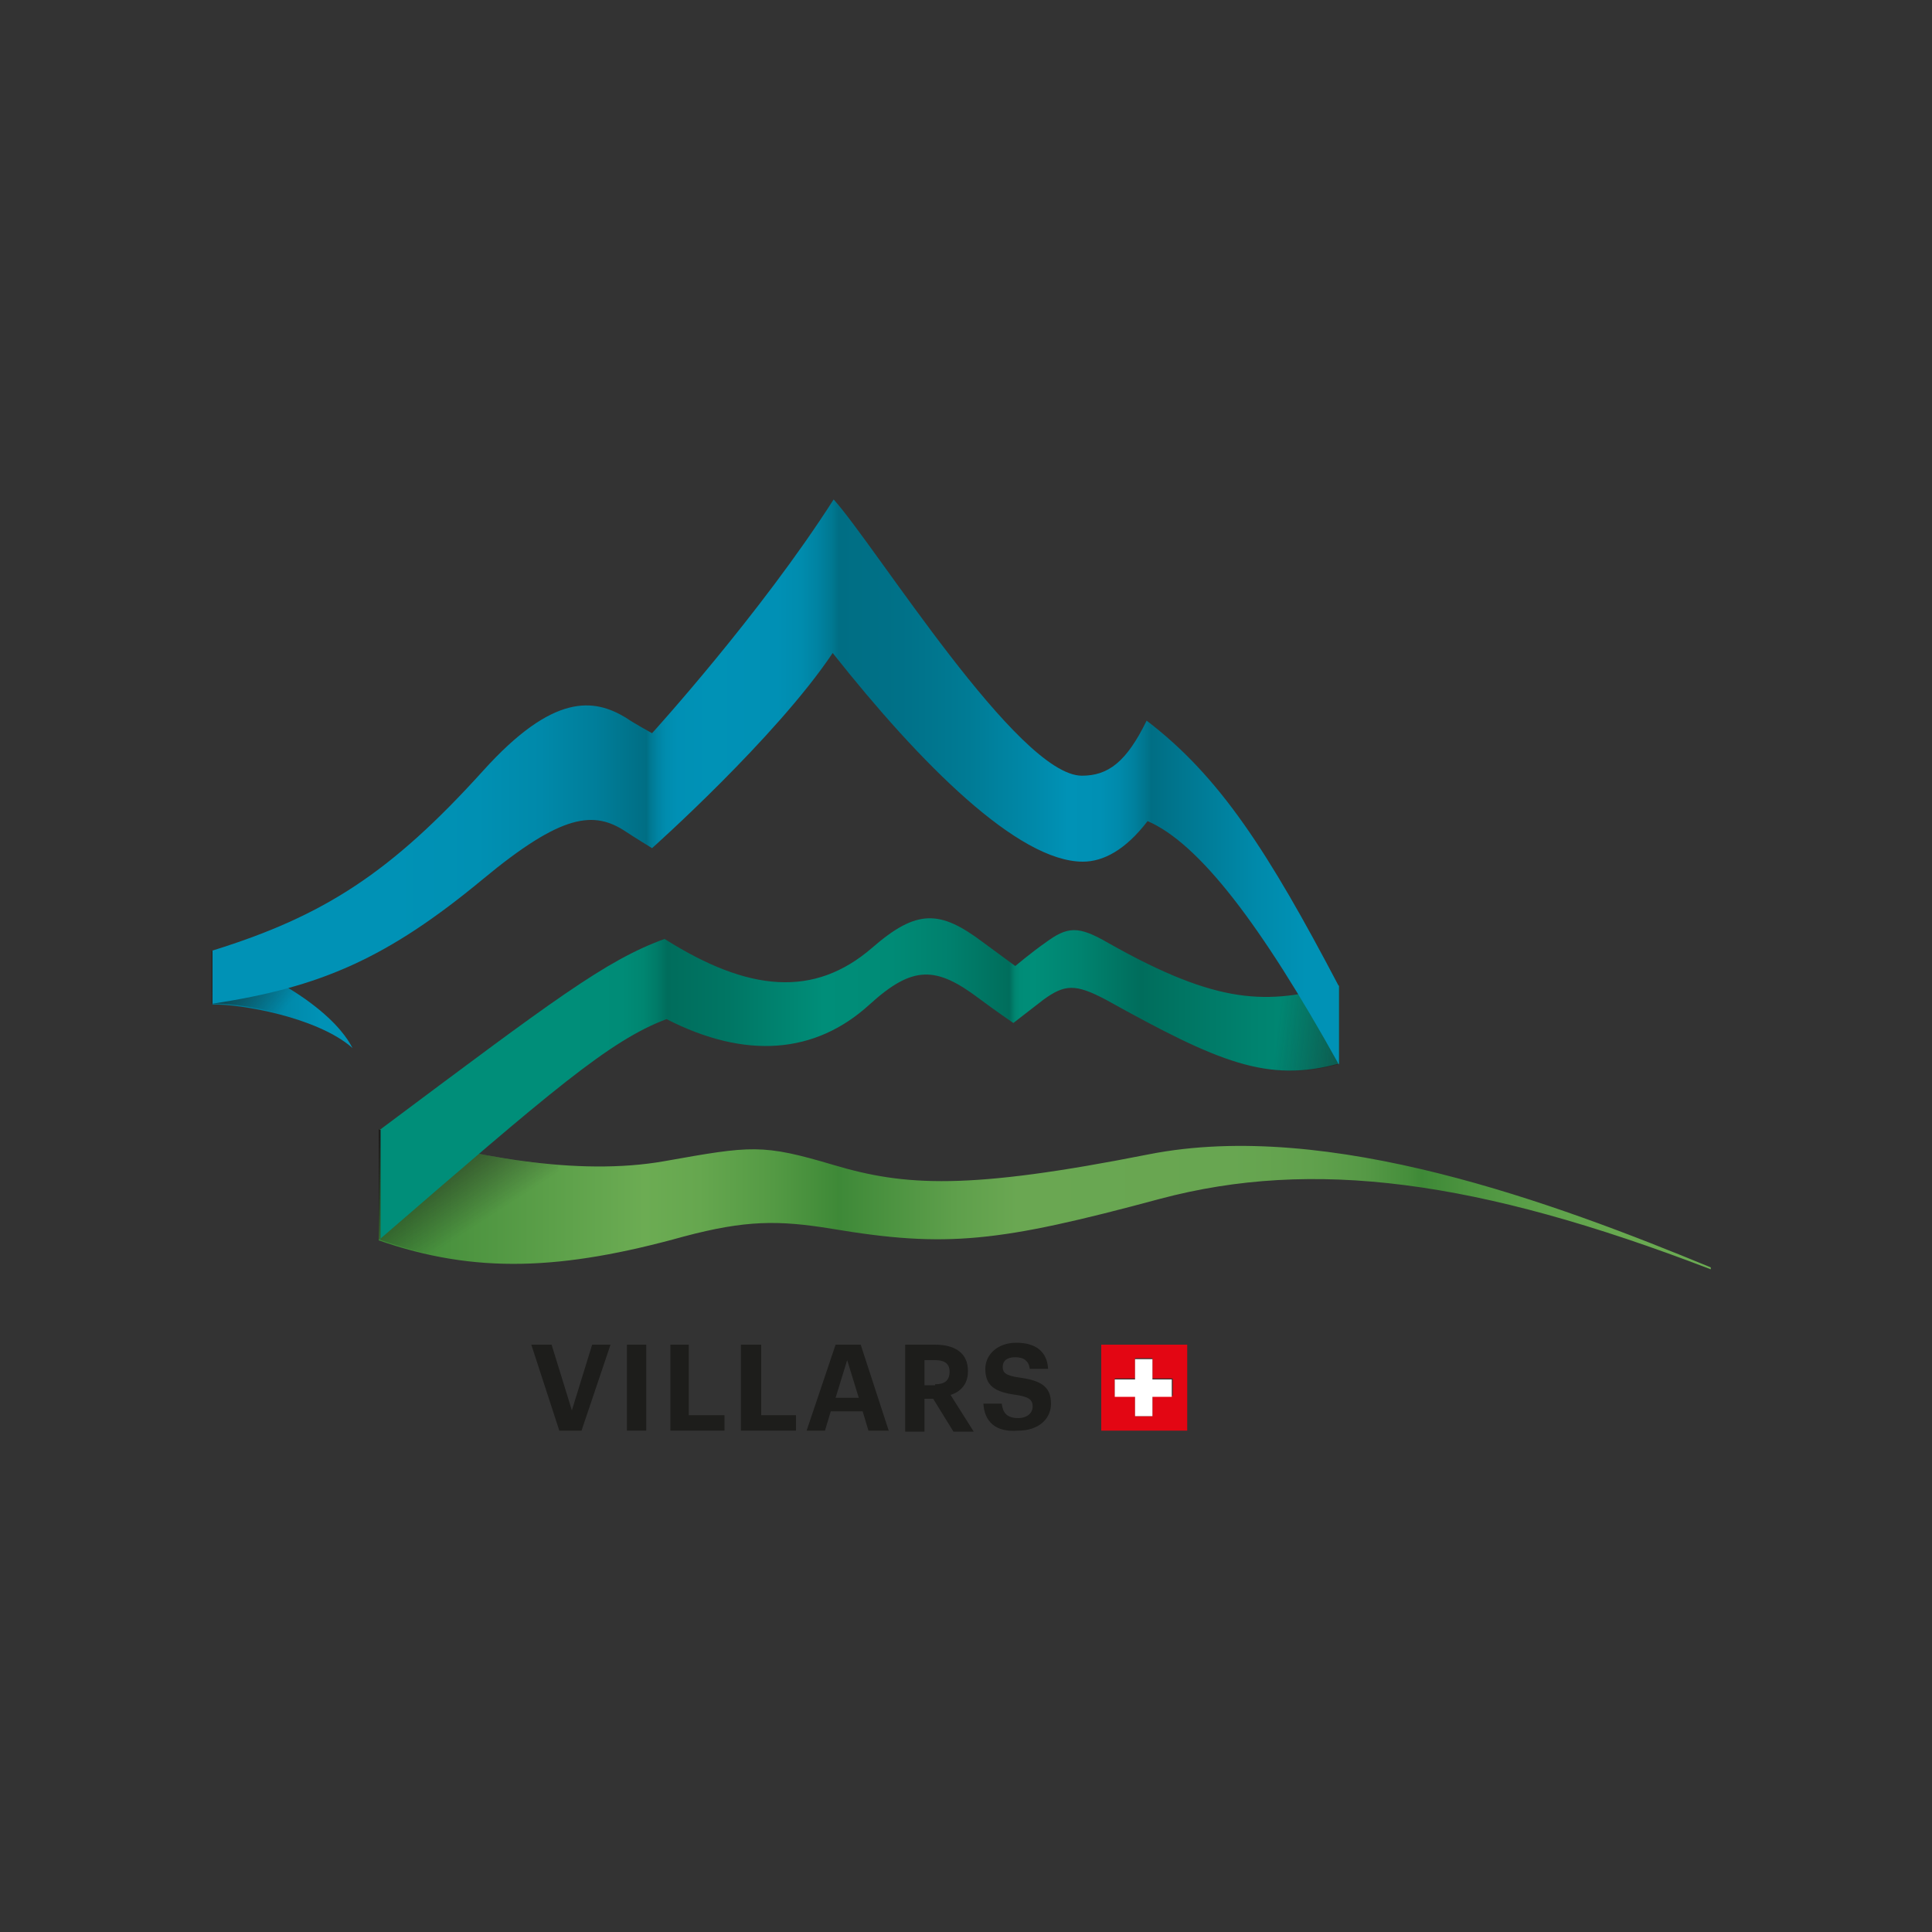 <?xml version="1.0" encoding="utf-8"?>
<!-- Generator: Adobe Illustrator 20.1.0, SVG Export Plug-In . SVG Version: 6.00 Build 0)  -->
<svg version="1.1" xmlns="http://www.w3.org/2000/svg" xmlns:xlink="http://www.w3.org/1999/xlink" x="0px" y="0px"
	 viewBox="0 0 200 200" style="enable-background:new 0 0 200 200;" xml:space="preserve">
<rect x="0" y="0" width="200" height="200" fill="#333333" stroke="none"/>
<style type="text/css">
	.st0{fill:url(#SVGID_1_);}
	.st1{fill:url(#SVGID_2_);}
	.st2{fill:url(#SVGID_3_);}
	.st3{opacity:0.6;fill:url(#SVGID_4_);}
	.st4{fill:url(#SVGID_5_);}
	.st5{opacity:0.6;fill:url(#SVGID_6_);}
	.st6{fill:url(#SVGID_7_);}
	.st7{fill:#1D1D1B;}
	.st8{fill:#E30613;}
	.st9{fill:#FFFFFF;}
</style>
<g id="Calque_2">
</g>
<g id="Calque_1">
	<g>
		<g>
			<g>
				<linearGradient id="SVGID_1_" gradientUnits="userSpaceOnUse" x1="39.276" y1="124.082" x2="177.097" y2="124.082">
					<stop  offset="0" style="stop-color:#3E8937"/>
					<stop  offset="0.199" style="stop-color:#6CAC53"/>
					<stop  offset="0.24" style="stop-color:#66A74F"/>
					<stop  offset="0.296" style="stop-color:#549A44"/>
					<stop  offset="0.345" style="stop-color:#3E8937"/>
					<stop  offset="0.346" style="stop-color:#3E8938"/>
					<stop  offset="0.431" style="stop-color:#5E9F4B"/>
					<stop  offset="0.479" style="stop-color:#6AA752"/>
					<stop  offset="0.641" style="stop-color:#68A651"/>
					<stop  offset="0.699" style="stop-color:#61A14D"/>
					<stop  offset="0.74" style="stop-color:#569946"/>
					<stop  offset="0.774" style="stop-color:#458E3B"/>
					<stop  offset="0.783" style="stop-color:#3E8937"/>
					<stop  offset="0.812" style="stop-color:#4A923E"/>
					<stop  offset="0.872" style="stop-color:#5DA14A"/>
					<stop  offset="0.934" style="stop-color:#68A950"/>
					<stop  offset="1" style="stop-color:#6CAC53"/>
				</linearGradient>
				<path class="st0" d="M39.3,116.9c9.4,2.8,20.5,4.9,29.5,3.3c9-1.6,10.1-1.8,17.5,0.4c7.4,2.2,13.9,2.6,32.6-1.1
					c18.7-3.7,42.2,5.1,58.2,11.7c0,0.3,0,0.2,0,0.2c-24.2-9.3-41.2-11.5-57-7.3c-16.7,4.5-22.1,5.1-34,3.1
					c-5.5-0.9-8.9-0.9-15.3,0.8c-12.6,3.5-21.6,3.9-31.6,0.4C39.3,124.1,39.3,116.9,39.3,116.9z"/>
				<linearGradient id="SVGID_2_" gradientUnits="userSpaceOnUse" x1="49.888" y1="126.496" x2="42.722" y2="115.454">
					<stop  offset="0" style="stop-color:#1D1D1B;stop-opacity:0"/>
					<stop  offset="1" style="stop-color:#1D1D1B"/>
				</linearGradient>
				<path class="st1" d="M57.8,120.6c-6.2-0.5-12.7-2-18.6-3.7c0,0,0,7.2,0,11.4c6.2,2.2,12,2.8,18.6,2.2V120.6z"/>
			</g>
			<g>
				<linearGradient id="SVGID_3_" gradientUnits="userSpaceOnUse" x1="39.276" y1="111.648" x2="138.556" y2="111.648">
					<stop  offset="0.194" style="stop-color:#008E79"/>
					<stop  offset="0.254" style="stop-color:#008C77"/>
					<stop  offset="0.275" style="stop-color:#008671"/>
					<stop  offset="0.29" style="stop-color:#007A67"/>
					<stop  offset="0.3" style="stop-color:#006D5C"/>
					<stop  offset="0.364" style="stop-color:#007664"/>
					<stop  offset="0.463" style="stop-color:#008E79"/>
					<stop  offset="0.534" style="stop-color:#008B76"/>
					<stop  offset="0.595" style="stop-color:#00806D"/>
					<stop  offset="0.652" style="stop-color:#006F5D"/>
					<stop  offset="0.657" style="stop-color:#006D5C"/>
					<stop  offset="0.66" style="stop-color:#007A67"/>
					<stop  offset="0.663" style="stop-color:#008671"/>
					<stop  offset="0.668" style="stop-color:#008C77"/>
					<stop  offset="0.682" style="stop-color:#008E79"/>
					<stop  offset="0.731" style="stop-color:#00836F"/>
					<stop  offset="0.794" style="stop-color:#006D5C"/>
					<stop  offset="0.912" style="stop-color:#00836F"/>
					<stop  offset="1" style="stop-color:#008E79"/>
				</linearGradient>
				<path class="st2" d="M39.3,128.3C57,113,63.1,107.7,69,105.5c8.2,4.2,15.4,3.6,21-1.5c4.5-4.1,6.9-4,11.4-0.6
					c1.6,1.2,3.5,2.5,3.5,2.5s1.8-1.4,3.1-2.4c2.2-1.6,3.3-1.7,6.5,0c11.7,6.5,16.7,8.6,24.1,6.6v-8.1c-7.4,2-12.4,2.1-23.9-4.4
					c-3.1-1.8-4.2-1.7-6.5,0c-1.3,0.9-3.1,2.4-3.1,2.4s-1.9-1.4-3.4-2.5c-4.4-3.3-6.8-3.4-11.4,0.6c-6,5.2-12.8,4.6-21.5-0.9
					c-6.1,2.2-11.6,6.4-29.4,19.7V128.3z"/>
				<linearGradient id="SVGID_4_" gradientUnits="userSpaceOnUse" x1="130.895" y1="105.951" x2="141.245" y2="107.161">
					<stop  offset="0.134" style="stop-color:#1D1D1B;stop-opacity:0"/>
					<stop  offset="1" style="stop-color:#1D1D1B"/>
				</linearGradient>
				<path class="st3" d="M129.8,103.2v7.3c2.9,0.6,5.6,0.5,8.7-0.3v-8.1C135.4,102.9,132.7,103.4,129.8,103.2z"/>
			</g>
			<g>
				<linearGradient id="SVGID_5_" gradientUnits="userSpaceOnUse" x1="21.963" y1="103.453" x2="36.447" y2="103.453">
					<stop  offset="0" style="stop-color:#006E84"/>
					<stop  offset="8.278506e-02" style="stop-color:#00738B"/>
					<stop  offset="0.527" style="stop-color:#0089AA"/>
					<stop  offset="0.773" style="stop-color:#0092B6"/>
				</linearGradient>
				<path class="st4" d="M22,98.5v5.5c2.8-0.1,10.9,1.3,14.5,4.5C36.4,108.5,34.7,103.4,22,98.5z"/>
				<linearGradient id="SVGID_6_" gradientUnits="userSpaceOnUse" x1="28.623" y1="105.356" x2="23.429" y2="100.656">
					<stop  offset="0" style="stop-color:#1D1D1B;stop-opacity:0"/>
					<stop  offset="1" style="stop-color:#1D1D1B"/>
				</linearGradient>
				<path class="st5" d="M31.5,103.3c-2.2-1.5-5.2-3.2-9.6-4.9c0,0,0,3.2,0,5.5c1.8-0.1,6,0.5,9.6,1.8V103.3z"/>
				<linearGradient id="SVGID_7_" gradientUnits="userSpaceOnUse" x1="16.662" y1="80.937" x2="139.579" y2="80.937">
					<stop  offset="0.194" style="stop-color:#0092B6"/>
					<stop  offset="0.267" style="stop-color:#0090B3"/>
					<stop  offset="0.32" style="stop-color:#0089AA"/>
					<stop  offset="0.366" style="stop-color:#007E9A"/>
					<stop  offset="0.409" style="stop-color:#006E84"/>
					<stop  offset="0.409" style="stop-color:#006E84"/>
					<stop  offset="0.412" style="stop-color:#007891"/>
					<stop  offset="0.418" style="stop-color:#0083A2"/>
					<stop  offset="0.425" style="stop-color:#008CAE"/>
					<stop  offset="0.435" style="stop-color:#0090B5"/>
					<stop  offset="0.463" style="stop-color:#0092B6"/>
					<stop  offset="0.519" style="stop-color:#0090B5"/>
					<stop  offset="0.539" style="stop-color:#008CAE"/>
					<stop  offset="0.553" style="stop-color:#0083A2"/>
					<stop  offset="0.565" style="stop-color:#007891"/>
					<stop  offset="0.571" style="stop-color:#006E84"/>
					<stop  offset="0.624" style="stop-color:#007188"/>
					<stop  offset="0.68" style="stop-color:#007B95"/>
					<stop  offset="0.739" style="stop-color:#008AAB"/>
					<stop  offset="0.764" style="stop-color:#0092B6"/>
					<stop  offset="0.791" style="stop-color:#0090B4"/>
					<stop  offset="0.807" style="stop-color:#008AAB"/>
					<stop  offset="0.82" style="stop-color:#00809D"/>
					<stop  offset="0.832" style="stop-color:#007289"/>
					<stop  offset="0.834" style="stop-color:#006E84"/>
					<stop  offset="0.852" style="stop-color:#00748C"/>
					<stop  offset="0.924" style="stop-color:#008AAB"/>
					<stop  offset="0.964" style="stop-color:#0092B6"/>
				</linearGradient>
				<path class="st6" d="M118.7,74.6c-2.1,4.3-4,5.7-6.7,5.7c-6.6,0-21.3-23.7-25.7-28.6c-7.6,11.9-18.8,24.2-18.8,24.2
					s-2-1.1-2.7-1.6c-3.3-2-7.5-2.6-14.8,5.5c-9.5,10.5-16.4,15-28,18.6v5.5c11.2-1.7,18.1-4.7,28-12.9c8.2-6.8,11.5-7.1,14.8-4.9
					c0.9,0.6,2.7,1.7,2.7,1.7s12.8-11.4,18.7-20.2c9.1,11.5,19.2,21.6,25.9,21.6c2.1,0,4.4-1.2,6.7-4.2c5.3,2.3,11.7,10.6,19.8,25.2
					v-8.1C131.3,88.2,126.3,80.4,118.7,74.6z"/>
			</g>
		</g>
		<g>
			<g>
				<path class="st7" d="M55,139.2h2.1l2.1,6.8l2.1-6.8h1.9l-3,8.9h-2.3L55,139.2z"/>
				<path class="st7" d="M64.9,139.2h2v8.9h-2V139.2z"/>
				<path class="st7" d="M69.3,139.2h2v7.3H75v1.6h-5.6V139.2z"/>
				<path class="st7" d="M76.8,139.2h2v7.3h3.6v1.6h-5.7V139.2z"/>
				<path class="st7" d="M86.5,139.2h2.6l2.9,8.9h-2.1l-0.6-2H86l-0.6,2h-1.9L86.5,139.2z M86.5,144.7h2.4l-1.2-3.9L86.5,144.7z"/>
				<path class="st7" d="M93.6,139.2h3.2c2.1,0,3.4,0.9,3.4,2.7v0.1c0,1.3-0.8,2.1-1.8,2.4l2.4,3.8h-2.1l-2.1-3.4h-0.9v3.4h-2V139.2
					z M96.8,143.3c1,0,1.5-0.4,1.5-1.3v0c0-0.9-0.6-1.2-1.5-1.2h-1.1v2.6H96.8z"/>
				<path class="st7" d="M101.8,145.3h1.9c0.1,0.8,0.4,1.5,1.7,1.5c0.9,0,1.5-0.5,1.5-1.2c0-0.7-0.4-1-1.7-1.2
					c-2.3-0.3-3.2-1-3.2-2.7c0-1.5,1.3-2.7,3.2-2.7c2,0,3.2,0.9,3.3,2.7h-1.9c-0.1-0.8-0.6-1.2-1.5-1.2c-0.9,0-1.3,0.4-1.3,1
					c0,0.6,0.3,0.9,1.7,1.1c2.2,0.3,3.3,0.9,3.3,2.7c0,1.6-1.3,2.8-3.4,2.8C103,148.3,101.9,147.1,101.8,145.3z"/>
			</g>
			<g>
				<path class="st8" d="M117.5,146.6h1.8v-2.1h2.1v-1.8h-2.1v-2.1h-1.8v2.1h-2.1v1.8h2.1V146.6 M122.9,139.2v8.9H114v-8.9H122.9"/>
				<polyline class="st9" points="121.3,142.8 121.3,144.6 119.3,144.6 119.3,146.6 117.5,146.6 117.5,144.6 115.4,144.6 
					115.4,142.8 117.5,142.8 117.5,140.7 119.3,140.7 119.3,142.8 121.3,142.8 				"/>
			</g>
		</g>
	</g>
</g>
</svg>
